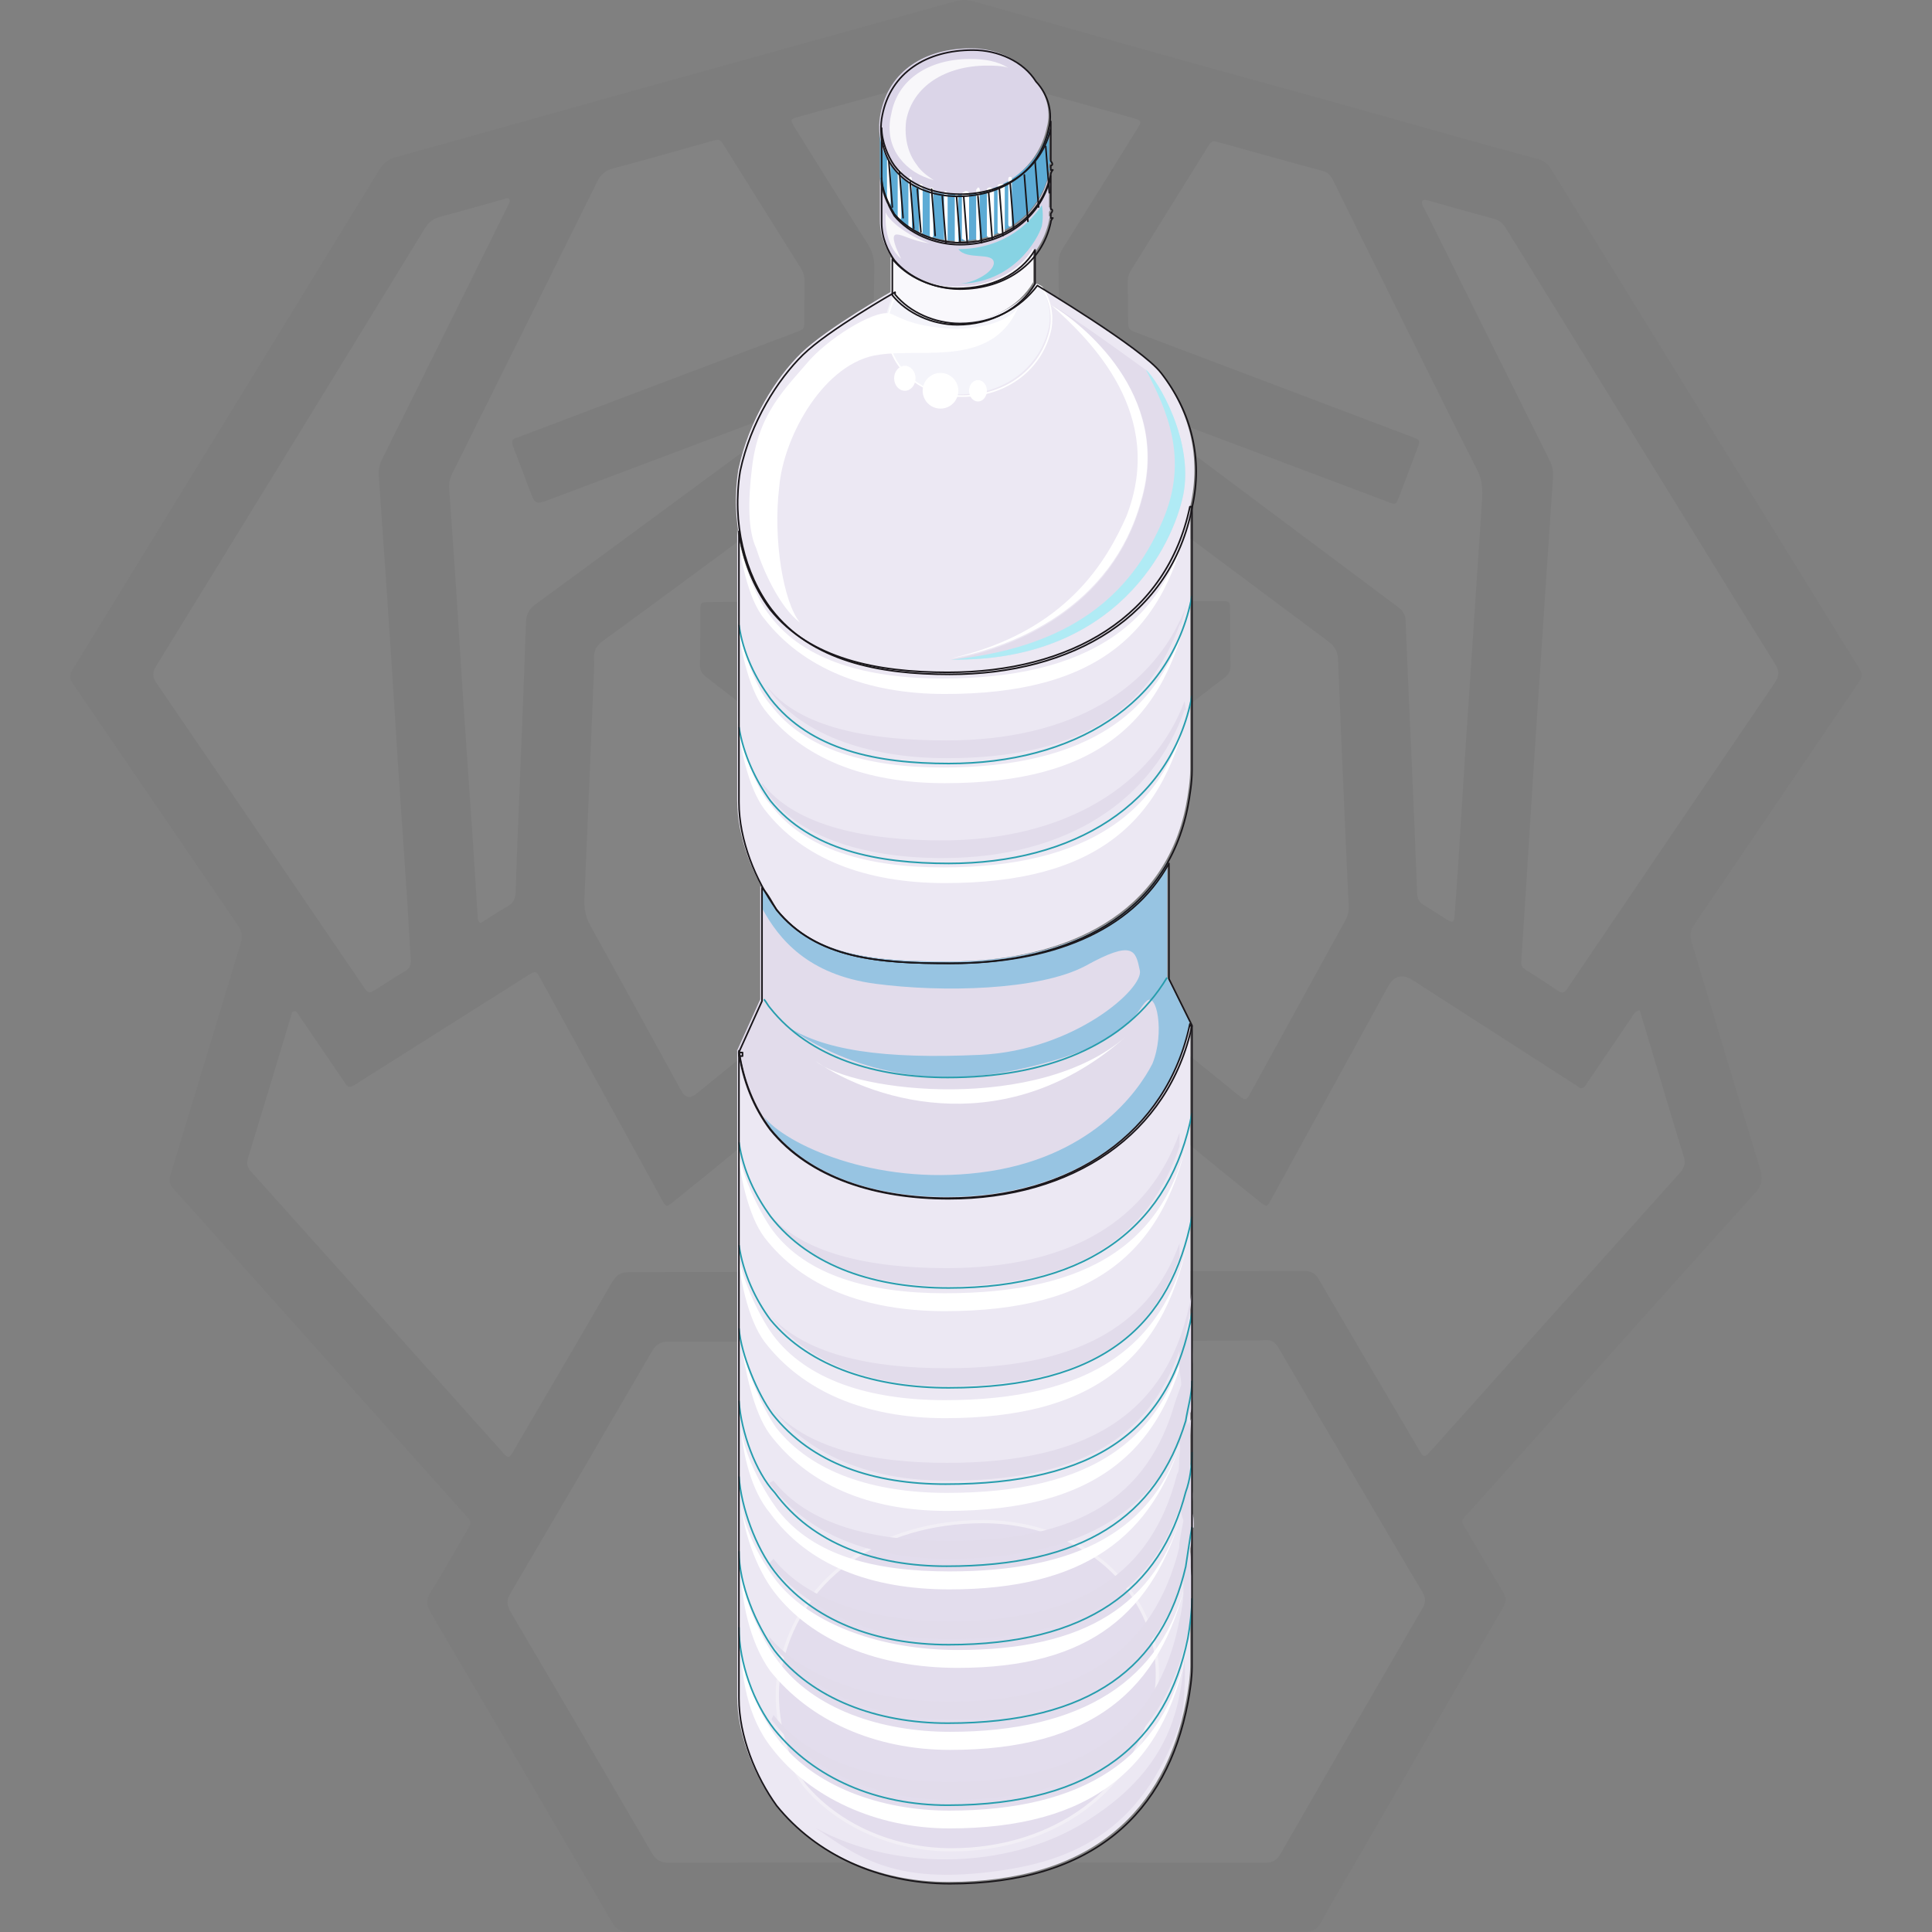 <?xml version="1.0" encoding="UTF-8"?><svg id="Layer_1" xmlns="http://www.w3.org/2000/svg" viewBox="0 0 100 100"><rect x="0" y="0" width="100" height="100" fill="#808080" stroke="none"/><defs><style>.cls-1,.cls-2{fill:#fff;}.cls-3{fill:#dbd5e8;}.cls-3,.cls-4,.cls-2,.cls-5,.cls-6,.cls-7,.cls-8,.cls-9,.cls-10,.cls-11,.cls-12,.cls-13,.cls-14{fill-rule:evenodd;}.cls-15{stroke:#279dad;stroke-miterlimit:8;}.cls-15,.cls-16,.cls-17,.cls-18{fill:none;}.cls-15,.cls-17,.cls-18{stroke-width:.083px;}.cls-4{fill:#f9f8fc;}.cls-5{fill:#ece8f3;}.cls-6{fill:#e2dceb;}.cls-16{stroke:#f2eff6;stroke-width:.167px;}.cls-16,.cls-17,.cls-18{stroke-linecap:round;stroke-linejoin:round;}.cls-7{fill:#97c4e2;}.cls-19{fill:#333;}.cls-8{fill:#b0ebf5;}.cls-20{opacity:.03;}.cls-9{fill:#5dabd5;}.cls-17{stroke:#fff;}.cls-21{fill:#979593;}.cls-10{fill:#87d3e3;}.cls-11{fill:#ec772e;}.cls-12{fill:#f4f4fa;}.cls-18{stroke:#1a171b;}.cls-13{fill:#e3dded;}.cls-14{fill:#f8f7fa;}</style></defs><g class="cls-20"><path class="cls-19" d="M50.019,99.99c-5.828,0-11.655-.005-17.483,.01-.424,.001-.644-.136-.856-.499-3.118-5.351-6.249-10.695-9.391-16.031-.221-.376-.251-.654-.013-1.038,.662-1.067,1.279-2.162,1.911-3.247,.23-.396,.229-.399-.088-.754-3.768-4.213-7.537-8.425-11.306-12.638-1.268-1.417-2.53-2.839-3.809-4.247-.216-.237-.253-.437-.159-.744,1.216-3.986,2.413-7.977,3.627-11.963,.106-.348,.084-.612-.128-.922-2.858-4.175-5.699-8.361-8.558-12.536-.191-.279-.174-.462-.007-.734,5.3-8.619,10.595-17.242,15.879-25.871,.218-.355,.479-.541,.877-.651,4.183-1.159,8.359-2.343,12.54-3.508C38.513,3.097,43.974,1.589,49.43,.069c.331-.092,.639-.093,.969,0,5.251,1.479,10.497,2.98,15.76,4.417,4.49,1.226,8.956,2.535,13.45,3.746,.306,.083,.507,.245,.676,.518,4.585,7.441,9.177,14.878,13.769,22.315,.733,1.188,1.46,2.379,2.203,3.56,.15,.238,.157,.396-.012,.644-2.858,4.196-5.699,8.404-8.556,12.6-.212,.311-.223,.578-.119,.923,1.183,3.905,2.342,7.817,3.538,11.717,.156,.509,.101,.836-.264,1.241-4.925,5.472-9.831,10.961-14.737,16.45-.516,.577-.556,.399-.123,1.136,.601,1.023,1.193,2.051,1.815,3.061,.181,.294,.175,.51,.002,.807-2.542,4.374-5.072,8.755-7.604,13.135-.611,1.057-1.243,2.103-1.825,3.176-.207,.382-.46,.48-.87,.479-5.828-.012-11.655-.008-17.483-.008Z"/><path class="cls-1" d="M49.928,31.135c-3.21,0-6.421-.002-9.631,.001-1.186,.001-2.372,.016-3.558,.027-.486,.005-.491,.008-.495,.498-.007,.907,.005,1.815-.019,2.722-.008,.298,.093,.481,.321,.657,1.383,1.064,2.756,2.139,4.132,3.211,2.395,1.864,4.787,3.732,7.187,5.589,.244,.189,.36,.387,.347,.701-.025,.592-.029,1.187-.012,1.779,.009,.312-.106,.511-.345,.704-2.159,1.74-4.309,3.492-6.461,5.24-1.787,1.452-3.574,2.903-5.361,4.355q-.47,.382-.773-.168c-1.562-2.844-3.118-5.691-4.694-8.527-.249-.447-.34-.887-.317-1.393,.17-3.817,.323-7.634,.48-11.451,.014-.331,.038-.664,.021-.994-.021-.402,.121-.666,.459-.912,2.245-1.629,4.471-3.284,6.704-4.93,2.275-1.677,4.546-3.358,6.83-5.023,.299-.218,.413-.449,.415-.819,.017-2.844,.049-5.688,.097-8.531,.008-.474-.1-.871-.356-1.273-1.256-1.972-2.488-3.958-3.727-5.941-.292-.468-.288-.485,.208-.622,2.738-.758,5.477-1.513,8.215-2.275,.228-.064,.436-.056,.664,.008,2.719,.764,5.439,1.52,8.16,2.279,.151,.042,.304,.081,.45,.136,.134,.051,.193,.147,.109,.288-.071,.12-.143,.24-.217,.358-1.252,2.015-2.502,4.032-3.761,6.042-.155,.248-.219,.493-.215,.786,.029,2.774,.048,5.548,.066,8.323,.006,.837,.003,.835,.696,1.353,4.4,3.292,8.796,6.588,13.204,9.869,.344,.256,.489,.532,.505,.953,.113,2.946,.244,5.892,.372,8.837,.056,1.29,.114,2.579,.18,3.868,.015,.289-.045,.541-.186,.797-1.626,2.948-3.243,5.901-4.864,8.851-.27,.492-.272,.489-.706,.138-3.876-3.14-7.752-6.28-11.627-9.42-.095-.077-.181-.167-.285-.23-.289-.174-.369-.423-.354-.752,.027-.575,.038-1.152,.017-1.727-.012-.336,.116-.541,.375-.741,2.953-2.283,5.898-4.578,8.844-6.869,.785-.61,1.563-1.229,2.358-1.827,.235-.177,.321-.373,.314-.663-.021-.942-.016-1.884-.023-2.827-.004-.474-.007-.479-.5-.479-2.635-.002-5.269,0-7.904,0-1.779,0-3.559,0-5.338,0,0,.007,0,.014,0,.021Z"/><path class="cls-1" d="M50.019,96.404c-5.13,0-10.26-.006-15.39,.011-.446,.001-.684-.153-.901-.526-2.422-4.162-4.856-8.317-7.301-12.466-.203-.344-.214-.598-.007-.948,2.452-4.165,4.891-8.337,7.318-12.516,.219-.378,.463-.519,.905-.518,5.322,.009,10.644,0,15.966-.01,4.432-.008,8.864-.023,13.296-.037,.523-.002,1.048,.005,1.569-.029,.346-.022,.532,.111,.703,.406,1.335,2.291,2.688,4.572,4.034,6.857,1.134,1.924,2.258,3.854,3.407,5.768,.19,.317,.184,.545,.002,.858-2.456,4.223-4.903,8.451-7.336,12.687-.201,.349-.42,.475-.823,.474-5.148-.014-10.295-.009-15.443-.009Z"/><path class="cls-1" d="M84.871,52.296c.22,.735,.435,1.451,.65,2.167,.536,1.787,1.061,3.577,1.616,5.358,.112,.36,.067,.602-.188,.886-4.139,4.607-8.266,9.223-12.397,13.837-.209,.234-.42,.467-.631,.699-.138,.152-.261,.153-.37-.035-.158-.271-.321-.54-.48-.811-1.602-2.72-3.21-5.438-4.8-8.166-.19-.325-.397-.449-.779-.448-5.286,.019-10.572,.017-15.858,.026-6.35,.011-12.7,.033-19.05,.035-.437,0-.681,.131-.904,.516-1.665,2.886-3.355,5.757-5.039,8.632-.087,.148-.15,.316-.298,.42-.198-.039-.287-.2-.4-.325-4.318-4.821-8.632-9.645-12.955-14.46-.206-.229-.229-.423-.143-.704,.736-2.4,1.458-4.804,2.184-7.208,.01-.033,.021-.066,.032-.1,.03-.097,.024-.227,.141-.263,.158-.048,.203,.103,.267,.197,.719,1.051,1.435,2.104,2.151,3.157,.088,.13,.18,.257,.264,.39,.117,.184,.246,.207,.434,.085,.615-.398,1.238-.783,1.858-1.174,2.36-1.49,4.719-2.981,7.078-4.472,.015-.009,.03-.018,.044-.028,.44-.274,.443-.276,.693,.18,1.521,2.767,3.04,5.534,4.559,8.302,.563,1.024,1.124,2.049,1.688,3.073,.243,.441,.247,.442,.625,.135,1.206-.978,2.419-1.946,3.608-2.944,.314-.264,.566-.284,.936-.128,3.309,1.396,6.63,2.766,9.939,4.163,.436,.184,.806,.182,1.24,0,3.329-1.395,6.668-2.764,9.996-4.162,.41-.172,.688-.132,1.026,.152,1.176,.986,2.378,1.941,3.571,2.907,.391,.316,.394,.316,.631-.117,2.014-3.67,4.027-7.34,6.039-11.011q.461-.841,1.289-.311c2.788,1.792,5.574,3.586,8.361,5.379,.044,.028,.092,.053,.129,.089,.22,.206,.366,.109,.492-.11,.061-.106,.136-.203,.204-.304,.704-1.04,1.407-2.081,2.115-3.119,.094-.138,.151-.32,.429-.387Z"/><path class="cls-1" d="M26.394,10.415c-.058,.125-.122,.268-.191,.408-1.395,2.812-2.792,5.623-4.187,8.435-.744,1.499-1.483,3.002-2.235,4.497-.138,.275-.198,.547-.177,.853,.224,3.218,.444,6.437,.659,9.656,.116,1.74,.215,3.481,.33,5.221,.158,2.384,.326,4.767,.484,7.151,.067,1.009,.112,2.02,.184,3.029,.02,.276-.052,.456-.299,.6-.497,.29-.975,.611-1.464,.916-.418,.261-.424,.262-.695-.133-.632-.92-1.259-1.844-1.887-2.767-2.936-4.311-5.867-8.624-8.814-12.927-.222-.324-.221-.549-.017-.88,4.645-7.546,9.281-15.097,13.908-22.653,.198-.323,.435-.505,.797-.601,1.112-.292,2.218-.613,3.325-.923,.117-.033,.241-.102,.28,.118Z"/><path class="cls-1" d="M73.611,10.397c.118-.095,.237-.038,.351-.006,1.125,.314,2.246,.64,3.375,.94,.322,.086,.489,.293,.65,.554,2.837,4.603,5.679,9.202,8.52,13.803,1.787,2.894,3.567,5.792,5.369,8.676,.227,.363,.23,.612-.015,.972-3.554,5.219-7.091,10.448-10.633,15.676-.049,.072-.097,.145-.146,.217-.109,.158-.238,.182-.401,.075-.583-.383-1.166-.766-1.755-1.141-.223-.142-.188-.347-.174-.558,.089-1.34,.177-2.679,.262-4.019,.123-1.932,.238-3.864,.365-5.796,.248-3.776,.501-7.551,.752-11.326,.083-1.253,.165-2.505,.256-3.757,.022-.304-.027-.576-.166-.854-2.156-4.322-4.304-8.649-6.45-12.976-.074-.149-.211-.286-.161-.478Z"/><path class="cls-1" d="M41.491,21.031c-.076,.218-.246,.289-.383,.39-4.464,3.292-8.926,6.587-13.4,9.865-.35,.256-.473,.527-.487,.95-.105,3.103-.235,6.205-.358,9.307-.06,1.534-.134,3.068-.17,4.602-.009,.381-.133,.606-.459,.787-.47,.261-.915,.566-1.35,.839-.179-.096-.15-.229-.158-.346-.091-1.41-.177-2.82-.272-4.229-.156-2.314-.322-4.627-.476-6.941-.123-1.845-.231-3.69-.352-5.535-.119-1.81-.247-3.619-.374-5.428-.019-.267,.024-.508,.146-.755,2.512-5.042,5.02-10.085,7.515-15.135,.186-.376,.423-.577,.833-.686,1.685-.445,3.36-.929,5.038-1.398,.469-.131,.471-.133,.717,.26,1.314,2.099,2.626,4.201,3.944,6.298,.135,.215,.205,.431,.2,.687-.013,.663-.006,1.326-.012,1.989-.004,.477-.006,.482-.438,.645-1.696,.642-3.393,1.279-5.089,1.92-3.049,1.152-6.098,2.306-9.147,3.459-.065,.025-.129,.056-.196,.072-.28,.068-.297,.229-.203,.471,.286,.73,.559,1.466,.835,2.201,.309,.822,.307,.819,1.136,.506,4.143-1.563,8.286-3.125,12.431-4.682,.156-.059,.309-.169,.528-.113Z"/><path class="cls-1" d="M58.681,21.153c.289-.072,.441,.038,.599,.098,4.162,1.564,8.323,3.132,12.484,4.7,.033,.012,.064,.029,.097,.04,.39,.14,.393,.141,.554-.273,.165-.422,.325-.847,.485-1.271,.154-.408,.307-.816,.46-1.224,.164-.439,.166-.443-.298-.619-1.989-.755-3.978-1.508-5.968-2.261-2.74-1.036-5.48-2.071-8.22-3.108-.467-.177-.471-.18-.48-.669-.012-.646-.009-1.291-.024-1.937-.005-.236,.05-.441,.175-.642,1.32-2.117,2.634-4.238,3.953-6.356,.223-.359,.232-.361,.682-.237,1.748,.482,3.492,.977,5.244,1.445,.289,.077,.443,.228,.566,.478,.87,1.769,1.747,3.534,2.624,5.299,1.614,3.249,3.216,6.505,4.857,9.741,.265,.523,.271,1.027,.235,1.567-.126,1.879-.25,3.759-.375,5.639-.165,2.472-.333,4.943-.494,7.415-.119,1.828-.226,3.656-.344,5.484-.063,.975-.133,1.949-.207,2.923-.028,.368-.088,.399-.406,.205-.402-.245-.79-.513-1.194-.756-.234-.141-.323-.323-.333-.598-.094-2.458-.2-4.916-.306-7.374-.097-2.249-.208-4.497-.291-6.746-.014-.372-.206-.557-.468-.753-4.375-3.268-8.746-6.54-13.117-9.813-.15-.112-.291-.235-.489-.397Z"/><path class="cls-1" d="M57.822,56.33c-.133,.155-.327,.197-.501,.269-2.3,.953-4.605,1.897-6.902,2.858-.312,.131-.574,.138-.89,.004-2.294-.968-4.596-1.919-6.894-2.877-.143-.06-.301-.094-.416-.229-.014-.162,.124-.227,.225-.309,2.407-1.955,4.814-3.91,7.224-5.861,.345-.28,.352-.276,.705,.009,2.369,1.918,4.738,3.837,7.105,5.758,.131,.106,.302,.184,.344,.377Z"/><path class="cls-21" d="M50.263,73.01c1.36,0,2.721-.002,4.081,0,.486,.001,.492,.006,.492,.496,0,1.518-.003,3.035-.005,4.553,0,.122-.002,.244,0,.366,.009,.466,.009,.474,.464,.475,1.134,.003,2.267,0,3.401-.002,.785,0,1.57-.007,2.354-.002,.449,.003,.479,.029,.48,.475,.006,2.494,.008,4.989,.006,7.483,0,.422-.01,.43-.45,.431-1.796,.006-3.593,.006-5.389,.009-.14,0-.279-.003-.419,0-.435,.011-.444,.011-.446,.439-.005,.89,0,1.779,0,2.669,0,.785,.007,1.57,.002,2.355-.003,.451-.025,.475-.476,.477-1.674,.005-3.349,.002-5.023,.002-1.064,0-2.128,.003-3.192-.002-.475-.002-.502-.028-.502-.506-.002-1.57,.004-3.14,.006-4.71,0-.14-.001-.279-.004-.419-.004-.187-.099-.292-.288-.3-.139-.005-.279-.006-.418-.006-1.779-.003-3.558-.005-5.337-.007-.139,0-.279-.004-.418-.004-.175,0-.252-.091-.25-.261,0-.105-.002-.209-.002-.314,.002-2.39,.004-4.779,.006-7.169,0-.052-.001-.105,0-.157,.014-.441,.031-.468,.488-.469,1.779-.004,3.558-.002,5.337-.001,.14,0,.279,.002,.419,0,.449-.011,.459-.014,.459-.484,.002-1.535-.002-3.07-.004-4.605,0-.122-.002-.244,0-.366,.011-.432,.013-.442,.441-.444,1.395-.005,2.791-.002,4.186-.002Z"/><path class="cls-1" d="M55.638,81.423c.976,0,1.953-.004,2.929,.002,.42,.002,.452,.032,.456,.442,.008,.802,.007,1.604,0,2.406-.004,.469-.037,.503-.511,.503-1.831,.003-3.662,.001-5.492,.001-.122,0-.244-.005-.366,.001-.35,.017-.389,.046-.392,.399-.008,.82-.004,1.639-.002,2.459,.003,.907,.007,1.813,.015,2.72,.003,.322-.004,.343-.353,.352-.418,.01-.837,.003-1.255,.003-.645,0-1.29,.002-1.935,0-.556-.003-.562-.006-.563-.547-.003-1.552,0-3.104-.002-4.656-.001-.791,.081-.729-.731-.73-1.813,0-3.627,0-5.44-.001-.539,0-.543-.005-.544-.557-.001-.75,0-1.5,.006-2.25,.004-.533,.011-.54,.572-.541,1.831-.002,3.662,0,5.492,0,.707,0,.638,.027,.638-.663,0-1.569-.005-3.139-.005-4.708,0-.518,.005-.522,.518-.523,1.029-.003,2.057-.003,3.086,0,.492,.002,.498,.007,.498,.492,.003,1.552,0,3.104,0,4.656,0,.122-.004,.244,.001,.366,.014,.365,.016,.376,.395,.378,.994,.006,1.988,.002,2.981,.002v-.006Z"/></g><g><path class="cls-9" d="M54.295,8.476c.109,0,.109-.114,0-.228v-2.055h0v.343c-.438,2.055-2.298,3.424-4.705,3.424-1.313,0-2.626-.457-3.392-1.484-.328-.457-.657-1.256-.657-1.94h0v2.511h0c0,.685,.328,1.37,.657,1.94,.766,.913,2.079,1.484,3.392,1.484,2.407,0,4.267-1.484,4.705-3.539,0,0,0-.114,.109-.228h-.109v-.228Z"/><path class="cls-3" d="M54.295,11.192v-.23c.109-.115,.109-.23,0-.23v-1.725c-.438,2.07-2.298,3.564-4.705,3.564-1.313,0-2.626-.575-3.392-1.495-.328-.575-.657-1.265-.657-1.954h0v2.299h0c0,.805,.328,1.495,.657,1.954,.766,.92,2.079,1.495,3.392,1.495,2.407,0,4.267-1.38,4.705-3.449q0-.115,.109-.23h-.109Z"/><path class="cls-3" d="M45.575,5.878c-.218,1.048,.109,2.096,.545,2.679,.763,1.048,2.071,1.514,3.379,1.514,2.398,0,4.251-1.398,4.687-3.494,.218-.815,0-1.747-.654-2.446-.654-1.048-1.962-1.631-3.27-1.631-2.398,0-4.251,1.165-4.687,3.378Z"/><path class="cls-11" d="M38.155,80.451c.217,1.508,.869,2.9,1.628,3.944,2.063,2.552,5.537,3.596,9.228,3.596,7.708,0,11.508-3.364,12.594-9.048"/><path class="cls-11" d="M38.155,64.356c.217,1.477,.869,2.841,1.628,3.863,2.063,2.5,5.537,3.522,9.228,3.522,8.034,0,11.508-3.295,12.594-8.863"/><path class="cls-5" d="M48.962,61.924c-3.674,0-7.132-1.04-9.185-3.583-.865-1.156-1.405-2.543-1.621-4.045h0v33.519c0,1.965,.865,4.045,1.945,5.548,2.053,2.543,5.295,4.045,8.969,4.045,7.456,0,11.239-3.699,12.319-9.362,.108-.578,.216-1.271,.216-1.849V53.024s-.108,0-.108-.116c-1.189,5.664-6.16,9.015-12.536,9.015Z"/><path class="cls-13" d="M40.328,86.617c-.326,1.849,.218,4.276,1.305,5.778,1.741,2.08,4.569,3.351,7.615,3.351,5.331,0,9.574-3.12,10.553-7.858,.326-1.964-.109-3.929-1.414-5.662-1.632-2.196-4.46-3.467-7.507-3.467-5.331,0-9.682,2.889-10.553,7.858Z"/><path class="cls-16" d="M40.328,86.617c-.326,1.849,.218,4.276,1.305,5.778,1.741,2.08,4.569,3.351,7.615,3.351,5.331,0,9.574-3.12,10.553-7.858,.326-1.964-.109-3.929-1.414-5.662-1.632-2.196-4.46-3.467-7.507-3.467-5.331,0-9.682,2.889-10.553,7.858Z"/><path class="cls-5" d="M48.962,34.708c-3.674,0-7.132-.695-9.185-3.244-.865-1.159-1.405-2.549-1.621-4.055h0v14.019c0,1.969,.865,4.055,1.945,5.561,2.053,2.549,5.295,2.781,8.969,2.781,6.268,0,11.239-2.549,12.319-8.11,.108-.579,.216-1.274,.216-1.854v-13.671h-.108c-1.189,5.677-6.16,8.573-12.536,8.573Z"/><path class="cls-2" d="M45.911,8.333v2.182q0,.109,.092,.109t.092-.109v-2.182q0-.109-.092-.109-.092,0-.092,.109Z"/><path class="cls-2" d="M46.465,8.89v2.36l.092,.112c.092,0,.092-.112,.092-.112v-2.36q0-.112-.092-.112s-.092,0-.092,.112Z"/><path class="cls-2" d="M47.018,9.268v2.529l.092,.12c.092,0,.092-.12,.092-.12v-2.529s0-.12-.092-.12l-.092,.12Z"/><path class="cls-2" d="M47.572,9.634v2.35q0,.117,.092,.117s.092,0,.092-.117v-2.35c0-.117-.092-.117-.092-.117q-.092,0-.092,.117Z"/><path class="cls-2" d="M48.126,9.819v2.35c0,.117,.092,.117,.092,.117q.092,0,.092-.117v-2.35q0-.117-.092-.117s-.092,0-.092,.117Z"/><path class="cls-2" d="M48.865,9.998v2.36q0,.112,.092,.112s.092,0,.092-.112v-2.36l-.092-.112c-.092,0-.092,.112-.092,.112Z"/><path class="cls-2" d="M49.419,10.183v2.36s0,.112,.092,.112,.092-.112,.092-.112v-2.36q0-.112-.092-.112t-.092,.112Z"/><path class="cls-2" d="M49.788,9.998v2.36l.185,.112c.185,0,.185-.112,.185-.112v-2.36s0-.112-.185-.112l-.185,.112Z"/><path class="cls-2" d="M52.189,9.265v2.35c0,.117,.092,.117,.092,.117q.092,0,.092-.117v-2.35q0-.117-.092-.117s-.092,0-.092,.117Z"/><path class="cls-2" d="M51.635,9.634v2.35q0,.117,.185,.117t.185-.117v-2.35q0-.117-.185-.117-.185,0-.185,.117Z"/><path class="cls-2" d="M51.081,9.814v2.36q0,.112,.185,.112s.185,0,.185-.112v-2.36l-.185-.112c-.185,0-.185,.112-.185,.112Z"/><path class="cls-2" d="M50.527,9.822v2.529c0,.12,.092,.12,.092,.12q.092,0,.092-.12v-2.529s0-.12-.092-.12l-.092,.12Z"/><path class="cls-4" d="M53.481,12.84c-.76,1.293-2.281,1.997-4.019,1.997-1.303,0-2.607-.588-3.367-1.528v1.88c.76,.94,2.064,1.528,3.367,1.528,1.738,0,3.258-.823,4.019-2.115h0v-1.762Z"/><path class="cls-6" d="M60.411,44.599c-1.954,3.563-6.188,5.172-11.291,5.172-3.691,0-6.948-.23-9.011-2.759-.217-.345-.434-.805-.76-1.149h0v5.862l-1.194,2.644c.217,1.494,.76,2.874,1.628,4.023,2.063,2.529,5.537,3.563,9.228,3.563,6.405,0,11.399-3.333,12.594-8.966l-1.194-2.414v-5.977Z"/><path class="cls-5" d="M59.993,19.198c-.975-1.272-6.391-4.511-6.391-4.511h0c-.867,1.157-2.275,1.966-4.008,1.966-1.3,0-2.6-.578-3.358-1.504v-.116h0s-3.466,1.966-4.766,3.239c-1.3,1.272-2.708,3.47-3.25,6.015-.433,2.66,.217,5.321,1.625,7.171,2.058,2.66,5.525,3.354,9.208,3.354,6.391,0,11.483-3.007,12.566-8.675,.542-2.429,0-4.858-1.625-6.94Z"/><path class="cls-14" d="M47.453,8.533c-.441-.571-.661-1.37-.551-2.283,.331-1.826,2.093-2.854,4.185-2.854,.331,0,.771,0,1.101,.114-.551-.343-1.211-.457-1.983-.457-2.093,0-3.745,1.027-4.075,2.854-.22,.913,0,1.712,.441,2.283,.441,.571,.991,.913,1.762,1.141-.331-.228-.661-.457-.881-.799Z"/><path class="cls-12" d="M53.635,14.687h0c-.879,1.168-2.307,1.986-4.064,1.986-1.318,0-2.527-.584-3.296-1.519-.22,.467-.33,.818-.439,1.285-.11,.701,.11,1.752,.659,2.453,.659,.934,1.867,1.519,3.186,1.519,2.307,0,4.174-1.402,4.614-3.505,.11-.701,0-1.402-.439-2.103,0,0-.11-.117-.22-.117Z"/><path class="cls-2" d="M41.948,18.592c-1.295,1.515-2.699,2.797-3.022,5.594-.216,1.748-.216,3.263,.216,4.196,.324,1.049,1.187,3.03,2.267,3.846-.864-1.049-1.403-4.312-1.079-6.993,.216-2.681,2.375-6.527,5.182-6.876,2.267-.35,5.937,.699,7.232-2.564-.432,.932-2.483,1.399-4.102,1.165-1.187-.117-1.727-.35-2.483-.699-.648-.35-3.022,1.049-4.21,2.331Z"/><path class="cls-17" d="M53.728,14.779h0c-.879,1.168-2.307,1.986-4.065,1.986-1.318,0-2.527-.584-3.296-1.519-.22,.467-.33,.818-.439,1.285-.11,.701,.11,1.752,.659,2.453,.659,.934,1.867,1.519,3.186,1.519,2.307,0,4.174-1.402,4.614-3.505,.11-.701,0-1.402-.439-2.103,0,0-.11-.117-.22-.117Z"/><path class="cls-2" d="M49.003,77.272c-3.77,0-7.001-1.048-8.832-3.378-.754-1.049-1.616-3.146-1.831-4.544h0c.215,1.514,.646,3.728,1.508,4.893,1.939,2.563,5.062,3.961,9.155,3.961,7.755,0,11.525-3.146,12.602-9.786h0c-1.077,6.175-5.17,8.854-12.602,8.854Z"/><path class="cls-2" d="M61.236,74.239c-1.404,5.003-5.508,7.097-12.096,7.097-3.888,0-7.02-.814-8.856-3.142-.864-1.163-1.836-3.025-1.944-4.421h0c.108,1.513,.54,3.374,1.512,4.538,1.944,2.676,5.184,3.956,9.288,3.956,6.912,0,10.584-2.676,12.096-8.028"/><path class="cls-2" d="M61.236,78.114c-1.404,4.975-5.076,7.29-11.664,7.29-3.888,0-7.56-1.273-9.396-3.587-.864-1.157-1.728-2.777-1.836-4.166h0c.108,1.504,.756,3.471,1.728,4.744,1.944,2.546,5.4,3.934,9.504,3.934,6.912,0,10.152-2.893,11.664-8.215"/><path class="cls-2" d="M61.421,81.677c-1.192,5.386-5.526,7.962-12.245,7.962-3.576,0-7.043-1.171-8.886-3.63-.975-1.288-1.95-3.513-1.95-5.035h0c0,1.756,.433,3.981,1.517,5.503,2.059,2.576,5.418,4.098,9.319,4.098,7.26,0,10.944-3.044,12.245-8.899"/><path class="cls-2" d="M61.421,85.428c-1.186,5.641-5.393,8.289-12.295,8.289-3.559,0-7.01-1.266-8.844-3.684-1.079-1.382-1.941-3.569-1.941-5.181h0c0,1.842,.324,4.03,1.618,5.641,1.941,2.533,5.393,4.145,9.167,4.145,7.334,0,11.109-3.109,12.295-9.21"/><path class="cls-6" d="M61.682,76.99v-1.386l-.108,.462c0-.809,0-2.079,.108-2.657l-.217,.346v-.346c.108-.231,.217-.347,.217-.578,.108-.462,0-1.04,0-1.733,.108-.809,0-1.848,0-2.657l-.433,.809c.216-.578,.325-1.271,.433-1.964v-.347c-1.082,6.122-5.196,8.778-12.664,8.778-3.789,0-7.36-.693-9.201-3.003h0c1.948,2.541,5.087,3.927,9.201,3.927,6.711,0,10.391-2.079,12.015-6.699v.809c0,.231,.108,.578,.108,.924-.108,.346-.217,.577-.325,.924-1.407,4.967-5.087,7.161-11.69,7.161-3.897,0-7.252-.809-9.092-3.119l-.216,.116c1.948,2.656,5.196,3.927,9.309,3.927,6.061,0,10.066-1.964,11.906-6.006,.108,.231,0,.693,0,.924h0c0,.231,0,.578-.108,.693-1.299,5.198-5.087,7.623-11.798,7.623-3.68,0-7.252-.924-9.092-3.234l-.216,.231c2.057,2.541,5.304,3.927,9.309,3.927,6.603,0,10.391-2.195,12.015-7.046v.462c0,.231,.108,.347,.108,.462-.108,.578-.216,1.04-.216,1.386-1.299,5.313-5.196,7.97-11.906,7.97-3.572,0-7.36-1.04-9.309-3.35v.231c2.057,2.541,5.412,4.043,9.309,4.043,6.603,0,10.499-2.425,12.123-7.277v.693c0,.462-.108,1.04-.216,1.502-1.083,5.544-4.979,8.316-11.906,8.316-3.572,0-7.252-1.04-9.092-3.465l-.108,.231c1.948,2.657,5.412,4.158,9.201,4.158,7.36,0,11.149-2.888,12.448-9.009,.108-.693,.108-1.617,.108-2.31h0v-.231c-.108-.462,0-.924-.108-1.386,.108-.346,.108-.577,.108-.924,0-.116,0-.231,.108-.231,0-.347,0-.578-.108-.809,0-.462,.108-.809,0-1.271Z"/><path class="cls-2" d="M48.903,72.472c-3.908,0-7.165-1.048-8.902-3.378-.76-1.049-1.737-3.146-1.846-4.544h0c.109,1.514,.543,3.728,1.411,4.893,1.954,2.563,5.211,3.961,9.336,3.961,7.817,0,11.508-3.146,12.702-9.786h0c-1.086,6.175-5.32,8.854-12.702,8.854Z"/><path class="cls-6" d="M61.051,64.356c-1.631,4.501-5.654,6.463-12.068,6.463-3.806,0-7.502-.692-9.35-3l.109,.115c1.957,2.539,5.11,3.808,9.242,3.808,6.741,0,10.438-2.077,12.068-6.693v.231"/><path class="cls-2" d="M48.903,66.939c-3.908,0-7.165-.925-8.902-3.239-.76-1.041-1.737-3.123-1.846-4.512h0c.109,1.504,.543,3.702,1.411,4.859,1.954,2.545,5.211,3.818,9.336,3.818,7.817,0,11.508-3.123,12.702-9.602h0c-1.086,6.131-5.32,8.676-12.702,8.676Z"/><path class="cls-6" d="M61.051,58.632c-1.631,4.554-5.654,7.006-12.068,7.006-3.806,0-7.611-.701-9.35-3.036v.117c1.957,2.569,5.219,3.853,9.35,3.853,6.741,0,10.438-2.452,12.068-7.239v.234"/><path class="cls-2" d="M48.795,39.727c-3.908,0-7.165-.925-8.902-3.239-.868-.925-1.628-3.355-1.737-4.627h0c.109,1.504,.543,3.702,1.411,4.859,1.954,2.545,5.211,3.818,9.336,3.818,7.817,0,11.508-3.123,12.702-9.602h0c-1.086,6.015-5.428,8.792-12.811,8.792Z"/><path class="cls-2" d="M48.795,35.121c-3.908,0-7.165-.915-8.902-3.201-.868-1.029-1.628-3.315-1.737-4.686h0c.109,1.486,.543,3.772,1.411,4.801,1.954,2.515,5.211,3.886,9.336,3.886,7.817,0,11.508-3.086,12.702-9.602h0c-1.086,6.058-5.428,8.801-12.811,8.801Z"/><path class="cls-6" d="M61.421,31.305c-1.634,4.373-5.992,7.019-12.419,7.019-3.813,0-7.626-.575-9.369-2.877h0c1.634,2.531,5.229,3.797,9.369,3.797,6.754,0,10.458-2.416,12.092-7.019v.23"/><path class="cls-2" d="M48.795,44.897c-3.908,0-7.165-.925-8.902-3.239-.868-.925-1.628-3.355-1.737-4.627h0c.109,1.504,.543,3.702,1.411,4.859,1.954,2.545,5.211,3.818,9.336,3.818,7.817,0,11.508-3.123,12.702-9.602h0c-1.086,6.015-5.428,8.792-12.811,8.792Z"/><path class="cls-6" d="M61.313,36.29c-1.624,4.348-6.17,7.209-12.556,7.209-3.788,0-7.577-.687-9.309-2.975v.114c1.515,2.632,5.196,3.776,9.309,3.776,6.603,0,10.932-3.089,12.556-7.667,.108,0,.108,.114,.108,.229"/><path class="cls-6" d="M42.218,94.616c2.17,1.512,4.014,2.792,8.571,2.327,4.557-.465,8.245-1.978,10.307-7.794,.326-1.396,.217-3.373,.217-3.373-.217,2.094-.434,5.351-4.557,8.143-4.123,2.908-10.307,3.024-14.538,.698Z"/><path class="cls-6" d="M54.43,15.794c1.082,.577,4.221,2.885,4.871,3.347,.649,.577,2.49,3.693,1.948,6.463-.541,2.654-3.464,8.655-12.015,8.54,3.247-.577,8.335-2.654,9.85-8.194,1.624-5.539-3.139-9.232-4.654-10.155Z"/><path class="cls-2" d="M49.234,34.074c3.24-.575,8.316-2.644,9.828-8.163,1.62-5.518-3.132-9.197-4.644-10.117,2.052,1.839,5.94,5.633,3.888,10.922-.972,2.184-3.024,5.978-9.072,7.358"/><path class="cls-8" d="M49.234,34.143c8.551,.116,11.473-5.895,12.015-8.553,.541-2.774-1.299-5.894-1.948-6.472,1.082,2.08,2.273,4.623,.866,7.859s-4.113,6.472-10.932,7.166Z"/><path class="cls-10" d="M49.603,12.894c.973,0,2.918-.239,4.323-2.27,0,0,.108,.478,0,1.075-.216,.717-1.513,2.987-4.323,2.987,.757,0,1.837-.597,1.837-1.075,0-.597-1.405-.119-1.837-.717Z"/><path class="cls-14" d="M45.84,10.994c0,.229-.114,1.6,.8,2.4-.457-.914-.457-1.257-.229-1.257,.343,0,.8,.343,1.715,.457-.8-.229-2.058-1.029-2.286-1.6Z"/><path class="cls-7" d="M61.605,52.99l-1.195-2.414v-5.977c-1.955,3.563-6.191,5.172-11.296,5.172-3.693,0-6.951-.23-9.015-2.759-.217-.345-.434-.69-.652-1.149v1.149c.869,1.609,2.389,3.448,5.865,3.908,3.476,.46,8.472,.345,10.861-.92,2.498-1.379,2.607-.804,2.824,.23,.217,.92-3.367,4.138-8.255,4.368-4.996,.23-8.255-.23-10.21-1.609,1.738,1.264,5.865,3.678,11.948,2.414,6.082-1.264,6.3-3.104,6.843-3.563,.543-.575,.978,1.609,.326,3.218-.76,1.494-3.258,4.943-8.907,5.632-5.539,.69-10.101-1.494-11.187-2.874,.109,.23,.217,.46,.326,.575,2.064,2.529,5.431,3.563,9.124,3.563,6.408,0,11.404-3.333,12.599-8.966Z"/><path class="cls-2" d="M58.282,53.647c-4.528,3.958-14.016,2.91-16.064,1.281,3.234,2.212,10.027,4.074,16.064-1.281Z"/><path class="cls-18" d="M45.667,5.97c-.218,1.048,.109,2.096,.545,2.679,.763,1.048,2.071,1.514,3.379,1.514,2.398,0,4.251-1.398,4.687-3.494,.218-.815,0-1.747-.654-2.446-.654-1.048-1.962-1.631-3.27-1.631-2.398,0-4.251,1.165-4.687,3.378Z"/><path class="cls-15" d="M38.248,64.448c.217,1.477,.869,2.841,1.629,3.863,2.063,2.5,5.537,3.522,9.228,3.522,8.034,0,11.508-3.295,12.594-8.863"/><path class="cls-15" d="M38.248,59.125c.217,1.508,.869,2.784,1.629,3.828,2.063,2.668,5.537,3.712,9.228,3.712,7.382,0,11.508-3.364,12.594-9.048"/><path class="cls-15" d="M39.54,51.724c.108,.112,.216,.337,.324,.45,2.054,2.585,5.514,3.597,9.189,3.597,4.973,0,9.189-1.574,11.351-5.17"/><path class="cls-15" d="M38.248,37.633c.217,1.389,.869,2.777,1.629,3.818,2.063,2.546,5.537,3.24,9.228,3.24,6.405,0,11.508-3.008,12.594-8.678"/><path class="cls-15" d="M38.248,32.347c.217,1.504,.869,2.777,1.629,3.818,2.063,2.661,5.537,3.356,9.228,3.356,6.405,0,11.508-3.008,12.594-8.678"/><path class="cls-18" d="M49.054,34.8c-3.674,0-7.132-.695-9.185-3.244-.865-1.159-1.405-2.549-1.621-4.055h0v14.019c0,1.969,.865,4.055,1.945,5.561,2.053,2.549,5.295,2.781,8.969,2.781,6.268,0,11.239-2.549,12.319-8.11,.108-.579,.216-1.274,.216-1.854v-13.671h-.108c-1.189,5.677-6.16,8.573-12.536,8.573Z"/><path class="cls-18" d="M54.387,8.568c.109,0,.109-.114,0-.228v-2.055h0v.343c-.438,2.055-2.298,3.424-4.705,3.424-1.313,0-2.626-.457-3.392-1.484-.328-.457-.657-1.256-.657-1.94h0v2.511h0c0,.685,.328,1.37,.657,1.94,.766,.913,2.079,1.484,3.392,1.484,2.407,0,4.267-1.484,4.705-3.539,0,0,0-.114,.109-.228h-.109v-.228Z"/><path class="cls-18" d="M54.387,11.285v-.23c.109-.115,.109-.23,0-.23v-1.725c-.438,2.07-2.298,3.564-4.705,3.564-1.313,0-2.626-.575-3.392-1.495-.328-.575-.657-1.265-.657-1.954h0v2.299h0c0,.805,.328,1.495,.657,1.954,.766,.92,2.079,1.495,3.392,1.495,2.407,0,4.267-1.38,4.705-3.449q0-.115,.109-.23h-.109Z"/><path class="cls-18" d="M46.003,8.316l.185,2.4"/><path class="cls-18" d="M46.557,8.87l.185,2.4"/><path class="cls-18" d="M47.111,9.424l.185,2.4"/><path class="cls-18" d="M47.48,9.793l.185,2.216"/><path class="cls-18" d="M48.219,9.793l.185,2.4"/><path class="cls-18" d="M48.773,10.163l.185,2.4"/><path class="cls-18" d="M49.511,10.163l.185,2.4"/><path class="cls-18" d="M49.88,10.163l.185,2.4"/><path class="cls-18" d="M54.127,7.578l.185,2.4"/><path class="cls-18" d="M53.573,8.316l.185,2.4"/><path class="cls-18" d="M53.019,9.055l.185,2.4"/><path class="cls-18" d="M52.281,9.424l.185,2.4"/><path class="cls-18" d="M51.727,9.793l.185,2.4"/><path class="cls-18" d="M51.173,9.978l.185,2.4"/><path class="cls-18" d="M50.619,10.163l.185,2.4"/><path class="cls-18" d="M53.573,12.932c-.76,1.293-2.281,1.997-4.019,1.997-1.303,0-2.607-.588-3.367-1.527v1.88c.76,.94,2.064,1.528,3.367,1.528,1.738,0,3.258-.822,4.019-2.115h0v-1.763Z"/><path class="cls-18" d="M60.503,44.691c-1.954,3.563-6.188,5.172-11.291,5.172-3.691,0-6.948-.23-9.011-2.759-.217-.345-.434-.805-.76-1.149h0v5.862l-1.194,2.644c.217,1.494,.76,2.874,1.629,4.023,2.063,2.529,5.537,3.563,9.228,3.563,6.405,0,11.399-3.333,12.594-8.966l-1.194-2.414v-5.977Z"/><rect class="cls-18" x="38.248" y="54.478" width=".185" height=".185"/><path class="cls-18" d="M60.085,19.29c-.975-1.272-6.391-4.511-6.391-4.511h0c-.867,1.157-2.275,1.966-4.008,1.966-1.3,0-2.6-.578-3.358-1.504v-.116h0s-3.466,1.966-4.766,3.239c-1.3,1.272-2.708,3.47-3.25,6.015-.433,2.66,.217,5.321,1.625,7.171,2.058,2.66,5.525,3.354,9.208,3.354,6.391,0,11.483-3.007,12.566-8.675,.542-2.429,0-4.858-1.625-6.94Z"/><path class="cls-15" d="M38.248,68.752c.108,1.363,.973,3.409,1.729,4.431,2.053,2.613,5.295,3.636,8.969,3.636,7.673,0,11.671-2.727,12.752-8.863"/><path class="cls-15" d="M38.248,72.506c.109,1.62,.869,3.702,1.846,4.743,1.954,2.661,5.211,3.818,8.902,3.818,7.057,0,10.857-2.545,12.376-7.519,.109-.694,.326-1.388,.326-2.082"/><path class="cls-15" d="M38.248,76.419c.109,1.604,.869,3.667,1.846,4.928,1.954,2.521,5.211,3.782,9.011,3.782,7.165,0,10.965-2.865,12.268-7.908,.217-.573,.326-1.375,.326-2.063"/><path class="cls-15" d="M38.248,80.291c0,1.712,.865,3.765,1.837,5.135,1.945,2.51,5.295,3.765,8.969,3.765,7.457,0,11.131-2.967,12.319-8.101,.108-.685,.216-1.483,.324-2.054"/><path class="cls-15" d="M38.248,84.225c0,1.842,.756,3.915,1.837,5.297,2.053,2.533,5.295,3.915,8.969,3.915,7.673,0,11.347-3.339,12.428-8.637,.108-.576,.216-1.497,.216-2.073"/><path class="cls-18" d="M49.054,62.016c-3.674,0-7.132-1.04-9.185-3.583-.865-1.156-1.405-2.543-1.621-4.045h0v33.519c0,1.965,.865,4.045,1.945,5.548,2.053,2.543,5.295,4.045,8.969,4.045,7.456,0,11.239-3.699,12.319-9.362,.108-.578,.216-1.271,.216-1.849V53.116s-.108,0-.108-.116c-1.189,5.664-6.16,9.015-12.536,9.015Z"/><path class="cls-2" d="M47.757,20.226c0-.51,.413-.923,.923-.923s.923,.413,.923,.923-.413,.923-.923,.923-.923-.413-.923-.923Z"/><path class="cls-2" d="M50.157,20.226c0-.306,.207-.554,.462-.554s.462,.248,.462,.554-.207,.554-.462,.554-.462-.248-.462-.554Z"/><path class="cls-2" d="M46.28,19.58c0-.357,.248-.646,.554-.646s.554,.289,.554,.646-.248,.646-.554,.646-.554-.289-.554-.646Z"/></g></svg>